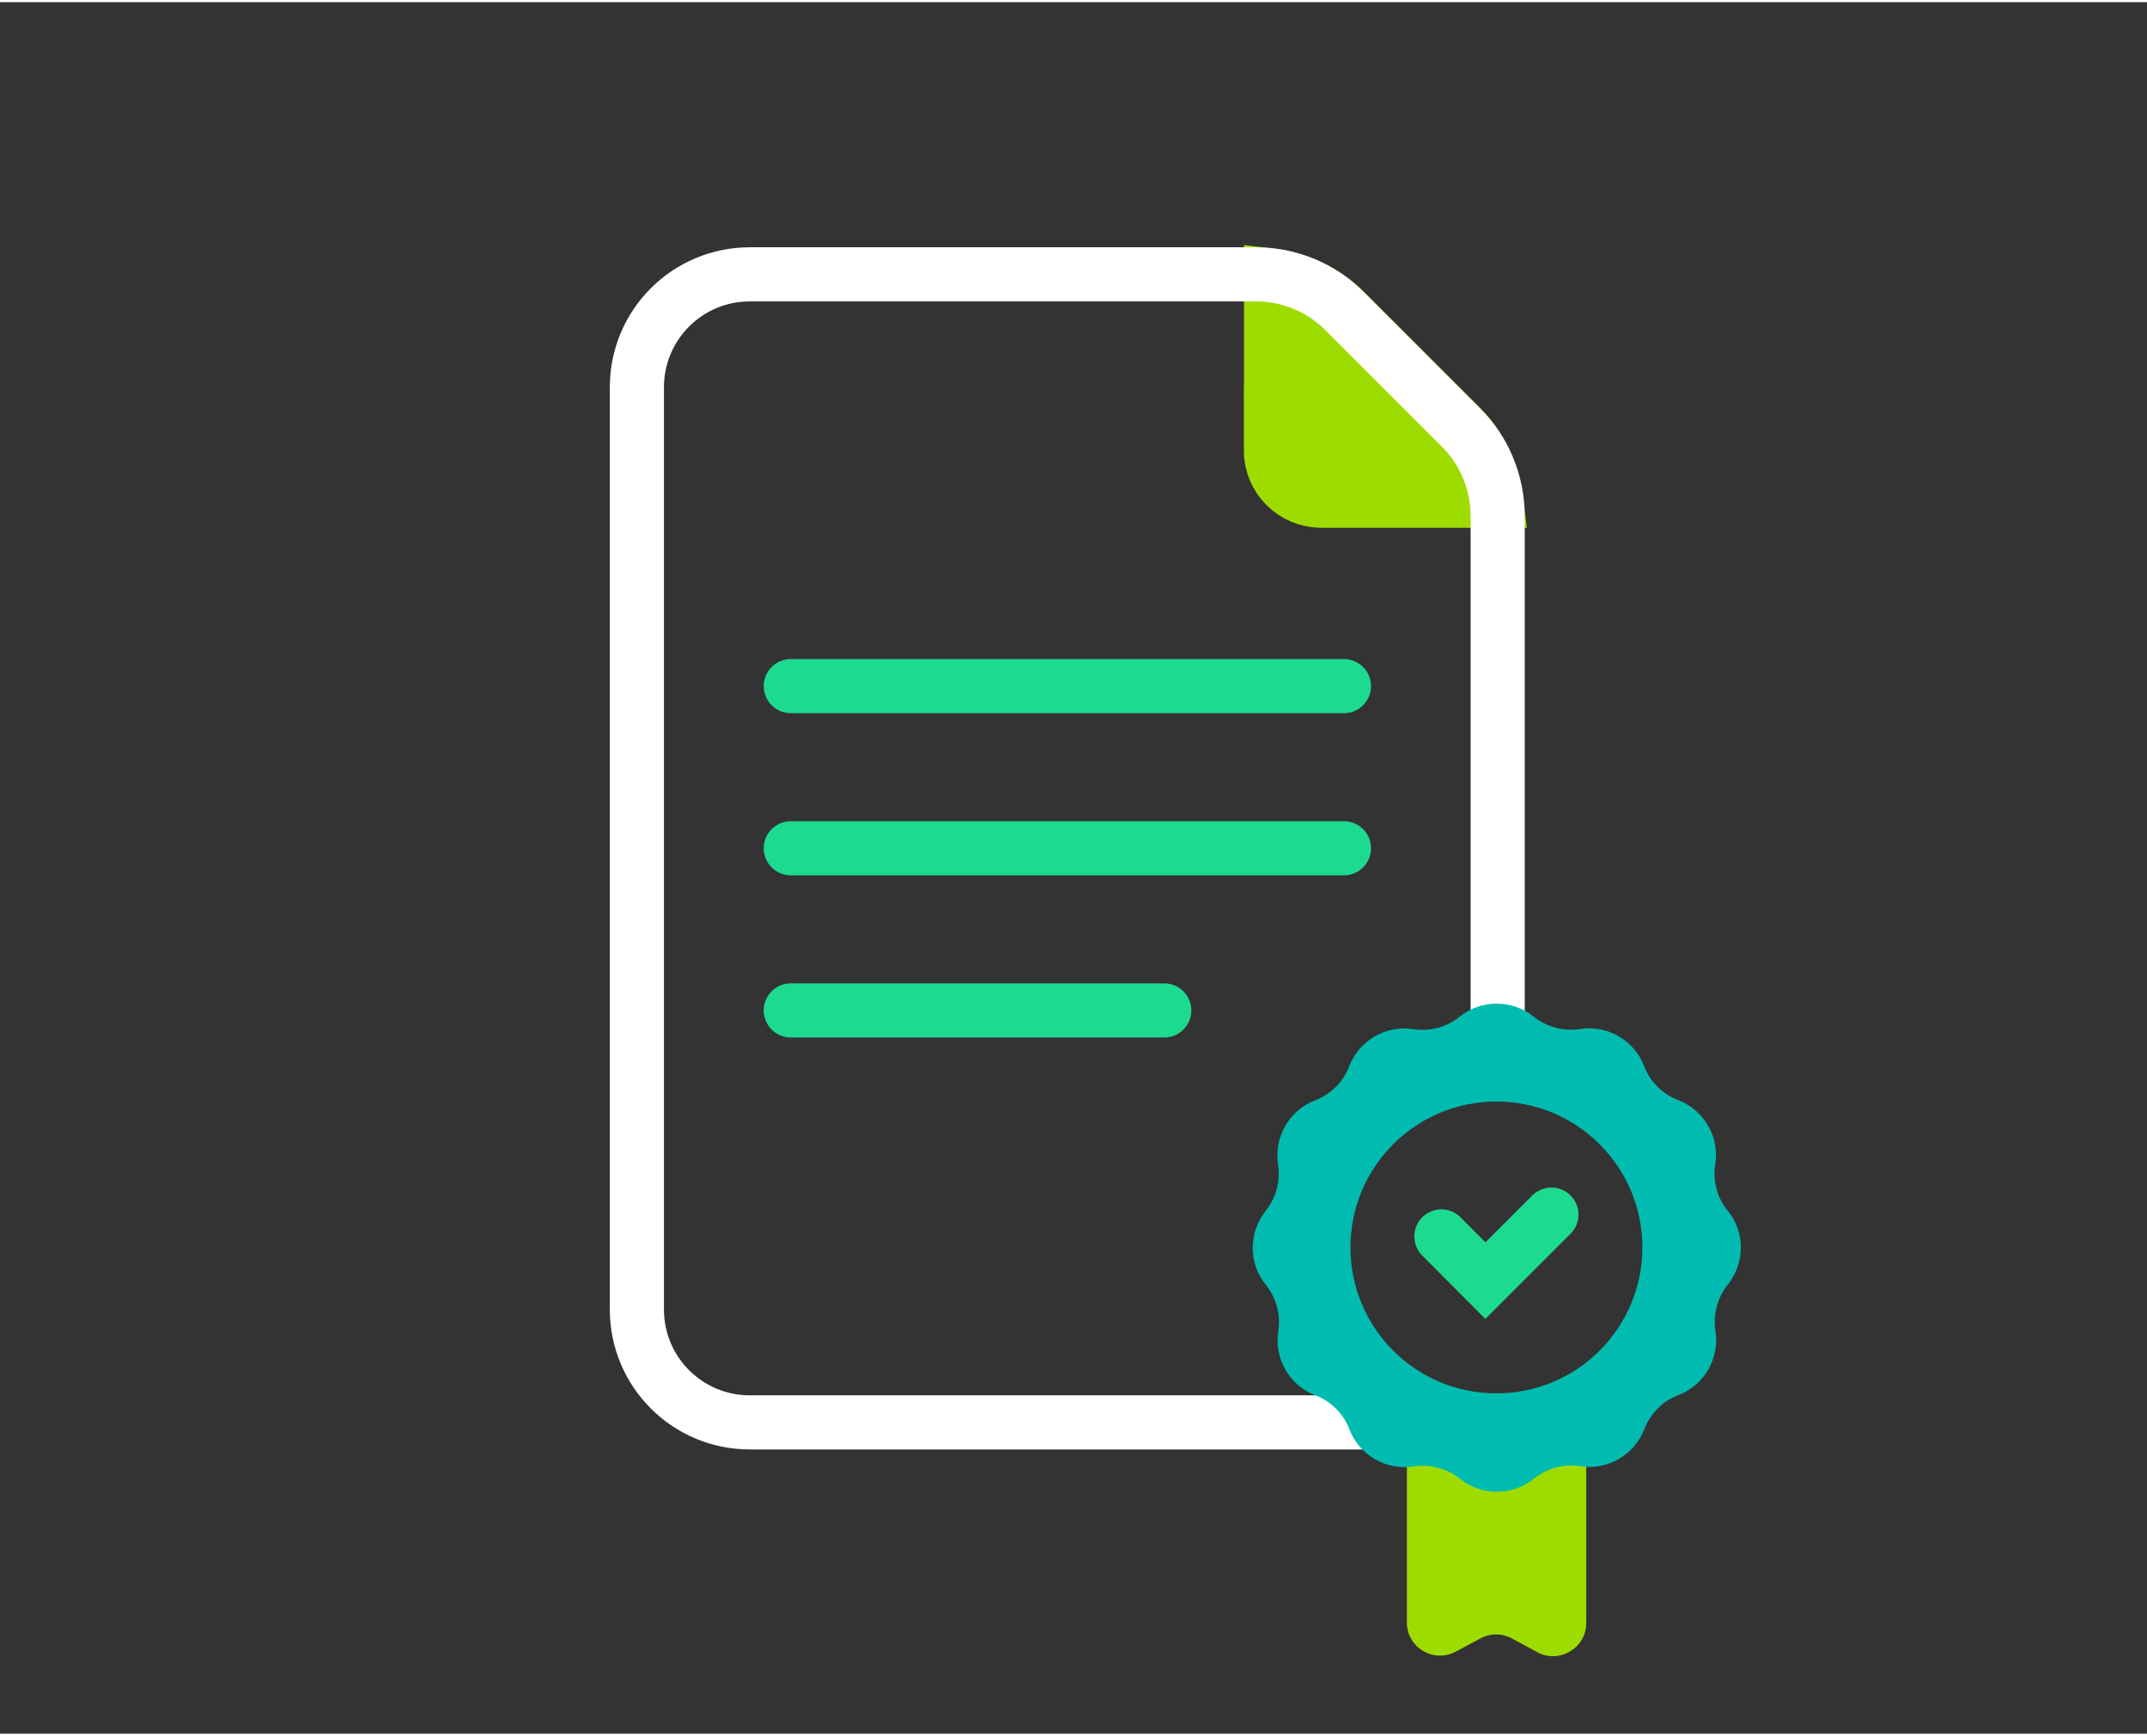 <svg xmlns="http://www.w3.org/2000/svg" id="Layer_1" data-name="Layer 1" viewBox="0.0 0.0 119.0 96.0" width="118.32" height="95.69">
  <rect x="0.0" y="0.0" width="119.0" height="96.0" fill="#333333" stroke="none"/>
  <defs>
    <style>
      .cls-1 {
        fill: #00bcb0;
      }

      .cls-1, .cls-2 {
        stroke-width: 0px;
      }

      .cls-3 {
        stroke: #9edc00;
      }

      .cls-3, .cls-4 {
        stroke-miterlimit: 10;
      }

      .cls-3, .cls-4, .cls-5 {
        stroke-width: 3px;
      }

      .cls-3, .cls-2 {
        fill: #9edc00;
      }

      .cls-4 {
        stroke: #1dda91;
      }

      .cls-4, .cls-5 {
        fill: none;
        stroke-linecap: round;
      }

      .cls-5 {
        stroke: #fff;
        stroke-linejoin: round;
      }
    </style>
  </defs>
  <path class="cls-3" d="M70.45,24.86v-9.7c1.53.19,2.97.85,4.07,1.95l6.46,6.46c1.1,1.1,1.76,2.54,1.95,4.07h-9.7c-1.54,0-2.79-1.25-2.79-2.79Z" />
  <path class="cls-5" d="M76.76,78.74h-8.05s-27.15,0-27.15,0c-3.46,0-6.26-2.8-6.26-6.26V21.35c0-3.46,2.8-6.26,6.26-6.26h28.05c1.84,0,3.61.73,4.91,2.03l6.46,6.46c1.3,1.3,2.03,3.07,2.03,4.91v29.34" />
  <line class="cls-4" x1="74.49" y1="37.92" x2="43.83" y2="37.92" />
  <line class="cls-4" x1="74.49" y1="46.91" x2="43.83" y2="46.91" />
  <line class="cls-4" x1="64.53" y1="55.9" x2="43.83" y2="55.9" />
  <g>
    <path class="cls-2" d="M85.19,91.47l-1.39-.75c-.55-.3-1.2-.3-1.75,0l-1.36.73c-1.23.66-2.72-.23-2.71-1.62v-11.1s9.94.03,9.94.03v11.1c0,1.4-1.5,2.28-2.72,1.62Z" />
    <path class="cls-1" d="M95.75,67h0c-.58-.73-.83-1.65-.68-2.57h0c.24-1.53-.62-3.01-2.06-3.56-.86-.33-1.55-1.01-1.88-1.88h0c-.55-1.44-2.04-2.3-3.56-2.06h0c-.91.14-1.84-.11-2.56-.68h0c-1.2-.97-2.91-.97-4.11,0h0c-.72.58-1.65.83-2.56.69h0c-1.52-.24-3.01.62-3.56,2.06-.33.86-1.01,1.55-1.88,1.88h0c-1.44.55-2.3,2.04-2.06,3.56h0c.14.92-.11,1.84-.68,2.56h0c-.97,1.21-.97,2.92,0,4.11h0c.58.73.83,1.65.69,2.57h0c-.24,1.53.62,3.01,2.06,3.56.86.33,1.55,1.01,1.88,1.88h0c.55,1.44,2.04,2.3,3.56,2.06h0c.91-.14,1.84.11,2.56.68h0c1.2.97,2.91.97,4.11,0h0c.72-.58,1.65-.83,2.56-.69h0c1.52.24,3.01-.62,3.56-2.06.33-.86,1.01-1.55,1.88-1.88h0c1.44-.55,2.3-2.04,2.06-3.56h0c-.14-.92.11-1.84.68-2.56h0c.97-1.21.97-2.92,0-4.11ZM82.94,77.13c-4.47,0-8.09-3.62-8.09-8.09s3.62-8.09,8.09-8.09,8.09,3.62,8.09,8.09-3.62,8.09-8.09,8.09Z" />
    <polyline class="cls-4" points="85.99 67.22 82.33 70.88 79.89 68.43" />
  </g>
</svg>
